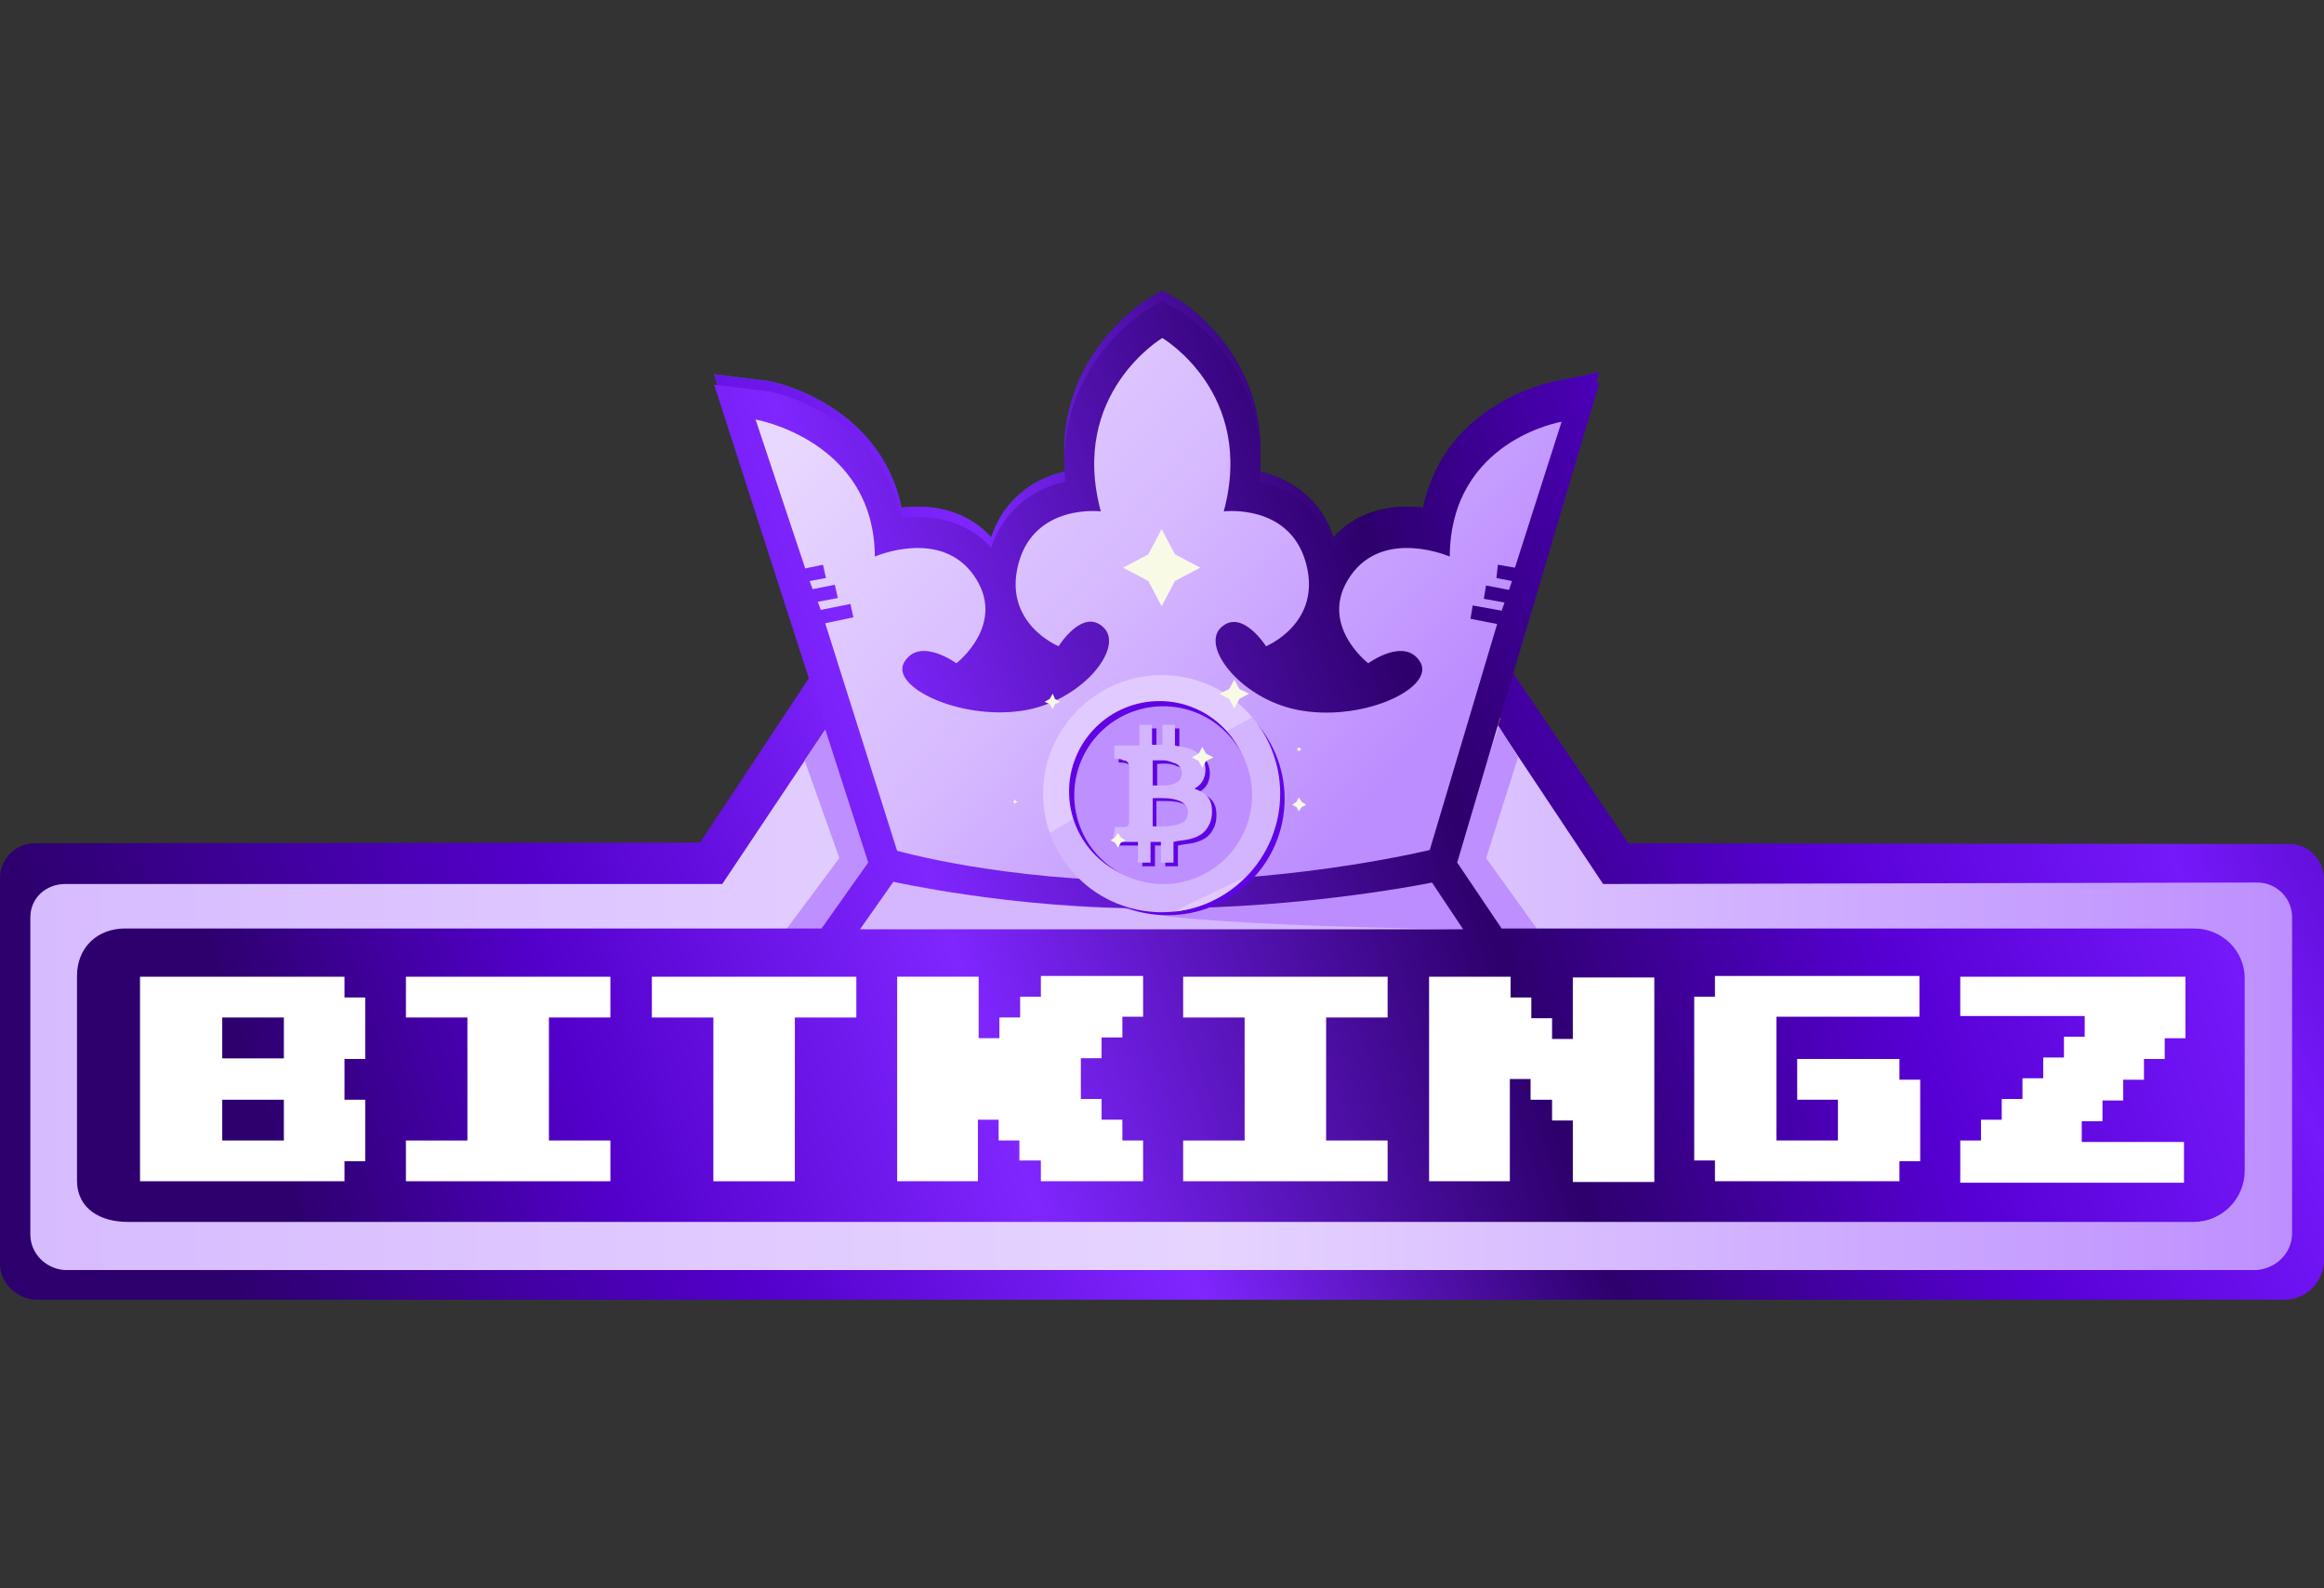 <svg width="120" height="82" viewBox="0 0 120 82" fill="none" xmlns="http://www.w3.org/2000/svg">
<rect x="0" y="0" width="120" height="82" fill="#333333" stroke="none"/>
<path d="M118.087 66.564H1.798C0.803 66.488 0 65.684 0 64.69V45.334C0 44.339 0.803 43.536 1.798 43.536L36.149 43.498L41.926 34.776L44.068 40.628L76.201 40.514L78.075 34.661L84.08 43.536L118.164 43.574C119.159 43.536 119.962 44.339 120 45.334V64.69C119.886 65.684 119.082 66.488 118.087 66.564Z" fill="url(#paint0_linear_4_3557)"/>
<path d="M116.517 65.033H3.327C2.332 64.957 1.567 64.154 1.567 63.197V46.825C1.567 45.83 2.37 45.104 3.365 45.104H37.294L42.917 36.688L45.863 43.19L74.706 42.694L77.154 36.649L82.777 45.104L116.554 45.027C117.549 45.027 118.353 45.83 118.353 46.825V63.197C118.314 64.154 117.512 64.957 116.517 65.033Z" fill="url(#paint1_linear_4_3557)"/>
<path d="M77.882 29.616L78.723 29.846L77.882 29.616Z" fill="#2E3181"/>
<path d="M77.882 29.616L78.723 29.846" stroke="#2D3380" stroke-width="0.57" stroke-miterlimit="20"/>
<path d="M75.016 44.147L76.929 47.398H79.377L76.737 43.765L78.383 38.524L77.35 36.917L75.016 44.147Z" fill="#EAA02A"/>
<path d="M45.521 44.344L42.997 47.595L40.434 47.672L43.341 43.77L41.543 38.682L42.652 37.038L45.521 44.344Z" fill="#EAA02A"/>
<path d="M113.304 47.4H77.537L75.242 43.996L82.588 19.208L80.368 19.667C80.292 19.667 74.631 20.7 73.483 26.208C72.221 26.055 70.27 26.17 68.854 27.739C68.089 25.443 66.292 24.64 65.029 24.334C65.678 18.327 60.859 15.459 60.82 15.459L60.017 15L59.214 15.459C59.176 15.497 54.394 18.405 55.006 24.334C53.782 24.602 51.946 25.443 51.181 27.739C49.765 26.17 47.815 26.055 46.552 26.208C45.405 20.737 39.743 19.666 39.666 19.666L36.874 19.322L44.831 43.995L42.421 47.4H6.463C5.009 47.4 3.976 48.395 3.976 49.848V60.407C3.976 61.861 5.162 62.55 6.616 62.55H113.266C113.965 62.548 114.636 62.27 115.131 61.775C115.625 61.28 115.904 60.61 115.905 59.91V50.04C115.943 48.586 114.758 47.4 113.304 47.4Z" fill="url(#paint2_linear_4_3557)"/>
<path d="M113.304 47.4H77.537L75.242 43.996L82.588 19.208L80.368 19.667C80.292 19.667 74.631 20.7 73.483 26.208C72.221 26.055 70.27 26.17 68.854 27.739C68.089 25.443 66.292 24.64 65.029 24.334C65.678 18.327 60.859 15.459 60.82 15.459L60.017 15L59.214 15.459C59.176 15.497 54.394 18.405 55.006 24.334C53.782 24.602 51.946 25.443 51.181 27.739C49.765 26.17 47.815 26.055 46.552 26.208C45.405 20.737 39.743 19.666 39.666 19.666L36.874 19.322L44.831 43.995L42.421 47.4H6.463C5.009 47.4 3.976 48.395 3.976 49.848V60.407C3.976 61.861 5.162 62.55 6.616 62.55H113.266C113.965 62.548 114.636 62.27 115.131 61.775C115.625 61.28 115.904 60.61 115.905 59.91V50.04C115.943 48.586 114.758 47.4 113.304 47.4Z" fill="url(#paint3_linear_4_3557)"/>
<path d="M11.438 56.203H14.613V58.306H11.438V56.203ZM11.438 51.995H14.613V54.105H11.438V51.995ZM17.787 59.416H18.858V56.241H17.787V54.137H18.858V50.962H17.787V49.891H7.23V60.448H17.787L17.787 59.416Z" fill="white"/>
<path d="M20.96 49.851H31.517V51.955H28.344V58.305H31.518V60.407H20.96V58.306H24.135V51.993H20.96V49.851Z" fill="white"/>
<path d="M41.009 60.448H36.8V51.995H33.625V49.891H44.183V51.995H41.009L41.009 60.448Z" fill="white"/>
<path d="M50.533 60.447H46.325V49.889H50.533V53.064H51.604V51.993H52.675V50.922H53.746V49.851H59.024V51.955H57.953V53.026H56.843V54.097H55.772V56.201H56.843V57.272H57.914V58.343H58.986V60.447H53.708V59.376H52.637V58.305H51.566V57.234H50.495V60.447H50.533Z" fill="white"/>
<path d="M61.092 49.851H71.65V51.955H68.475V58.305H71.65V60.407H61.092V58.306H64.267V51.993H61.092V49.851Z" fill="white"/>
<path d="M77.959 60.448H73.751V49.891H77.959V50.962H79.03V52.033H80.101V53.104H81.172V49.929H85.38V60.488H81.172V57.313H80.101V56.203H79.03V55.132H77.959V60.448Z" fill="white"/>
<path d="M98.039 60.447H88.552V59.376H87.481V50.922H88.552V49.851H99.11V51.955H91.727V58.305H94.902V56.201H92.798V54.097H98.078V55.168H99.149V59.376H98.078V60.447H98.039Z" fill="white"/>
<path d="M101.218 49.851H112.846V53.026H111.775V54.097H110.704V55.168H109.633V56.239H108.562V57.31H107.491V58.381H112.77V60.485H101.218V58.381H102.289V57.31H103.36V56.201H104.431V55.13H105.502V54.059H106.573V52.987H107.644V51.993H101.218V49.851Z" fill="white"/>
<path d="M46.131 44.95L44.41 47.398H75.548L73.941 44.989C73.941 44.989 67.477 46.328 59.749 46.328C51.984 46.328 46.131 44.95 46.131 44.95Z" fill="url(#paint4_linear_4_3557)"/>
<g opacity="0.37">
<path d="M46.131 44.95L44.41 47.398H75.548C75.548 47.398 60.591 47.246 58.066 46.328C52.252 46.289 46.131 44.95 46.131 44.95Z" fill="white"/>
</g>
<path d="M77.344 28.58L78.224 28.733L80.633 21.197C80.633 21.197 74.896 22.154 74.858 28.159C74.858 28.159 71.453 26.668 69.732 29.154C68.01 31.64 70.65 33.668 70.65 33.668C70.65 33.668 72.524 32.291 73.327 33.591C74.131 34.892 70.535 36.651 67.245 36.116C64.223 35.657 61.966 32.864 63.038 31.832C64.109 30.799 65.371 32.788 65.371 32.788C65.371 32.788 68.278 31.602 67.436 28.503C66.595 25.405 63.19 25.826 63.19 25.826C64.835 19.706 60.015 16.875 60.015 16.875C60.015 16.875 55.195 19.744 56.841 25.826C56.841 25.826 53.436 25.405 52.594 28.503C51.753 31.602 54.66 32.788 54.66 32.788C54.66 32.788 55.922 30.761 56.993 31.832C58.064 32.864 55.846 35.657 52.785 36.116C49.534 36.613 45.9 34.853 46.703 33.591C47.507 32.291 49.381 33.668 49.381 33.668C49.381 33.668 52.021 31.64 50.299 29.154C48.578 26.668 45.173 28.159 45.173 28.159C45.135 22.154 39.014 21.082 39.014 21.082L41.578 28.771L42.495 28.58L42.649 29.268L41.807 29.422L41.96 29.842L43.107 29.614L43.261 30.302L42.228 30.493L42.381 30.914L43.911 30.608L44.064 31.297L42.61 31.603L46.321 43.346C46.321 43.346 51.791 44.915 59.518 44.915C67.245 44.915 73.825 43.308 73.825 43.308L77.306 31.641L75.929 31.373L76.043 30.685L77.535 30.953L77.688 30.532L76.617 30.34L76.732 29.652L77.918 29.881L78.071 29.422L77.268 29.269L77.344 28.58Z" fill="url(#paint5_linear_4_3557)"/>
<path d="M60.288 46.713C63.626 46.713 66.332 44.024 66.332 40.707C66.332 37.391 63.626 34.701 60.288 34.701C56.95 34.701 54.244 37.391 54.244 40.707C54.244 44.024 56.95 46.713 60.288 46.713Z" fill="#1E4923"/>
<path d="M59.943 46.521C61.566 46.521 63.123 45.876 64.271 44.728C65.419 43.58 66.063 42.023 66.063 40.4C66.063 38.777 65.419 37.22 64.271 36.072C63.123 34.924 61.566 34.279 59.943 34.279C58.319 34.279 56.763 34.924 55.615 36.072C54.467 37.22 53.822 38.777 53.822 40.4C53.822 42.023 54.467 43.58 55.615 44.728C56.763 45.876 58.319 46.521 59.943 46.521Z" fill="#FFCC05"/>
<path d="M64.65 36.46C64.081 35.775 63.367 35.224 62.56 34.847C61.754 34.471 60.873 34.277 59.983 34.28C56.616 34.28 53.862 37.034 53.862 40.4C53.862 41.127 53.977 41.777 54.206 42.427C57.649 40.4 61.13 38.411 64.65 36.46Z" fill="#FBDB58"/>
<path d="M60.67 46.483C62.086 46.329 63.348 45.679 64.266 44.723L61.397 46.1C61.168 46.253 60.9 46.367 60.67 46.483Z" fill="#FBDB58"/>
<path d="M59.868 44.993C61.105 44.993 62.293 44.501 63.168 43.626C64.043 42.75 64.535 41.563 64.535 40.326C64.535 39.088 64.043 37.901 63.168 37.026C62.293 36.15 61.105 35.659 59.868 35.659C58.63 35.659 57.443 36.15 56.568 37.026C55.693 37.901 55.201 39.088 55.201 40.326C55.201 41.563 55.693 42.75 56.568 43.626C57.443 44.501 58.63 44.993 59.868 44.993Z" fill="#1E4923"/>
<path d="M60.059 45.107C61.277 45.107 62.444 44.623 63.305 43.762C64.166 42.901 64.65 41.734 64.65 40.517C64.65 39.299 64.166 38.132 63.305 37.271C62.444 36.41 61.277 35.926 60.059 35.926C58.842 35.926 57.674 36.41 56.813 37.271C55.953 38.132 55.469 39.299 55.469 40.517C55.469 41.734 55.953 42.901 56.813 43.762C57.674 44.623 58.842 45.107 60.059 45.107Z" fill="#EDA420"/>
<path d="M54.318 35.277L54.471 35.545L54.701 35.659L54.471 35.813L54.318 36.042L54.204 35.813L53.936 35.659L54.204 35.545L54.318 35.277Z" fill="#F9FAE6"/>
<path d="M63.732 34.507L63.999 35.005L64.459 35.272L63.999 35.54L63.732 36.037L63.464 35.54L62.967 35.272L63.464 35.005L63.732 34.507Z" fill="#F9FAE6"/>
<path d="M67.059 40.632L67.175 40.862L67.442 40.976L67.175 41.13L67.059 41.359L66.945 41.13L66.715 40.976L66.945 40.862L67.059 40.632Z" fill="#F9FAE6"/>
<path d="M67.054 37.992L67.092 38.069L67.169 38.107L67.092 38.145L67.054 38.26L67.015 38.145L66.939 38.107L67.015 38.069L67.054 37.992Z" fill="#F9FAE6"/>
<path d="M60.739 38.987C61.081 39.063 61.234 39.292 61.195 39.598C61.195 39.866 61.005 40.019 60.777 40.095C60.434 40.209 60.091 40.171 59.711 40.171V38.873C60.091 38.873 60.434 38.834 60.739 38.987ZM59.711 40.821C60.169 40.821 60.666 40.783 61.126 40.975C61.432 41.129 61.585 41.397 61.508 41.704C61.47 41.973 61.279 42.088 61.049 42.165C60.628 42.319 60.169 42.28 59.711 42.28V40.821ZM58.18 38.873C58.372 38.873 58.486 38.988 58.486 39.218V42.011C58.486 42.24 58.41 42.317 58.18 42.317H57.759C57.721 42.584 57.683 42.814 57.645 43.082H58.945V44.153H59.595V43.082H60.131V44.153H60.782V43.082C61.087 43.005 61.393 43.005 61.661 42.929C62.082 42.814 62.426 42.623 62.618 42.202C62.732 42.011 62.77 41.743 62.77 41.513C62.77 40.901 62.503 40.557 61.929 40.365C61.929 40.365 61.891 40.327 61.853 40.327C61.891 40.327 61.929 40.289 61.929 40.289C62.618 39.907 62.541 38.836 62.044 38.491C61.814 38.334 61.553 38.23 61.279 38.185C61.126 38.147 61.011 38.147 60.858 38.109V37.038H60.208V38.071H59.672V37.038H59.022V38.109H57.721V38.797C57.912 38.797 58.104 38.797 58.18 38.873Z" fill="#1E4923"/>
<path d="M60.552 38.834C60.895 38.911 61.048 39.14 61.01 39.447C61.01 39.715 60.819 39.867 60.59 39.944C60.246 40.059 59.902 40.021 59.52 40.021V38.72C59.902 38.682 60.247 38.682 60.552 38.834ZM59.482 40.633C59.942 40.633 60.441 40.594 60.901 40.786C61.207 40.938 61.361 41.206 61.284 41.512C61.245 41.78 61.054 41.895 60.824 41.971C60.402 42.125 59.942 42.086 59.482 42.086V40.633ZM57.993 38.72C58.184 38.72 58.299 38.834 58.299 39.064V41.857C58.299 42.086 58.222 42.163 57.993 42.163H57.572C57.533 42.431 57.495 42.66 57.457 42.928H58.758V43.999H59.408V42.928H59.944V43.999H60.594V42.928C60.9 42.851 61.206 42.851 61.474 42.775C61.895 42.66 62.239 42.469 62.43 42.048C62.545 41.857 62.583 41.589 62.583 41.36C62.583 40.747 62.315 40.403 61.742 40.212C61.742 40.212 61.703 40.173 61.665 40.173C61.703 40.173 61.742 40.135 61.742 40.135C62.43 39.753 62.353 38.682 61.856 38.337C61.627 38.18 61.366 38.076 61.092 38.031C60.938 37.993 60.824 37.993 60.67 37.955V36.884H60.02V37.917H59.485V36.884H58.834V37.955H57.533V38.644C57.725 38.644 57.878 38.644 57.993 38.72Z" fill="#FFD31C"/>
<path d="M62.083 37.988L62.274 38.332L62.618 38.524L62.274 38.715L62.083 39.097L61.892 38.715L61.547 38.524L61.892 38.332L62.083 37.988Z" fill="#F9FAE6"/>
<path d="M57.726 42.426L57.841 42.694L58.108 42.809L57.841 42.962L57.726 43.23L57.573 42.962L57.343 42.809L57.573 42.694L57.726 42.426Z" fill="#F9FAE6"/>
<path d="M52.407 40.71L52.445 40.786L52.522 40.825L52.445 40.863L52.407 40.978L52.369 40.863L52.292 40.825L52.369 40.786L52.407 40.71Z" fill="#F9FAE6"/>
<path d="M59.982 26.782L60.67 28.044L61.933 28.733L60.67 29.46L59.982 30.722L59.255 29.46L57.993 28.733L59.255 28.044L59.982 26.782Z" fill="#F9FAE6"/>
<path d="M118.087 67.1H1.798C0.803 67.023 0 66.22 0 65.225V45.87C0 44.875 0.803 44.071 1.798 44.071L36.149 44.033L41.926 35.311L44.068 41.164L76.201 41.05L78.075 35.197L84.08 44.071L118.164 44.11C119.159 44.071 119.962 44.875 120 45.87V65.225C119.886 66.258 119.082 67.023 118.087 67.1Z" fill="url(#paint6_linear_4_3557)"/>
<path d="M116.517 65.569H3.327C2.332 65.493 1.567 64.689 1.567 63.733V47.36C1.567 46.366 2.37 45.639 3.365 45.639H37.294L42.917 37.223L45.863 43.726L74.706 43.229L77.154 37.185L82.777 45.639L116.554 45.562C117.549 45.562 118.353 46.366 118.353 47.36V63.733C118.314 64.727 117.512 65.493 116.517 65.569Z" fill="url(#paint7_linear_4_3557)"/>
<path d="M77.882 30.152L78.761 30.381L77.882 30.152Z" fill="#2E3181"/>
<path d="M77.882 30.152L78.761 30.381" stroke="#2D3380" stroke-width="0.57" stroke-miterlimit="20"/>
<path d="M75.016 44.685L76.967 47.974H79.377L76.737 44.302L78.383 39.1L77.388 37.493L75.016 44.685Z" fill="#BD8FFF"/>
<path d="M45.521 44.913L42.997 48.164L40.434 48.203L43.341 44.301L41.543 39.252L42.652 37.607L45.521 44.913Z" fill="#BD8FFF"/>
<path d="M113.304 47.936H77.537L75.242 44.531L82.588 19.744L80.368 20.202C80.292 20.202 74.631 21.235 73.483 26.744C72.221 26.591 70.27 26.706 68.854 28.274C68.089 25.979 66.292 25.175 65.029 24.869C65.679 18.863 60.859 15.995 60.821 15.995L60.018 15.536L59.214 15.995C59.176 16.033 54.395 18.94 55.007 24.869C53.783 25.137 51.946 25.979 51.181 28.274C49.766 26.706 47.815 26.591 46.553 26.744C45.405 21.273 39.743 20.202 39.666 20.202L36.874 19.858L44.831 44.531L42.421 47.935H6.463C5.009 47.935 3.976 48.93 3.976 50.383V60.943C3.976 62.396 5.162 63.085 6.616 63.085H113.266C113.965 63.084 114.636 62.806 115.131 62.311C115.625 61.816 115.904 61.145 115.905 60.446V50.576C115.943 49.122 114.758 47.936 113.304 47.936Z" fill="url(#paint8_linear_4_3557)"/>
<path d="M11.476 56.776H14.658V58.88H11.476V56.776ZM11.476 52.53H14.658V54.641H11.476V52.53ZM17.787 59.952H18.858V56.776H17.787V54.672H18.858V51.497H17.787V50.426H7.23V60.984H17.787L17.787 59.952Z" fill="white"/>
<path d="M20.96 50.426H31.517V52.53H28.344V58.88H31.518V60.984H20.96V58.881H24.135V52.531H20.96V50.426Z" fill="white"/>
<path d="M41.042 60.984H36.834V52.53H33.659V50.426H44.217V52.53H41.043L41.042 60.984Z" fill="white"/>
<path d="M50.533 60.983H46.325V50.424H50.533V53.599H51.604V52.528H52.675V51.457H53.746V50.386H59.024V52.49H57.953V53.561H56.881V54.632H55.81V56.736H56.881V57.807H57.953V58.879H59.024V60.983H53.745V59.912H52.636V58.879H51.565V57.807H50.494V60.983H50.533Z" fill="white"/>
<path d="M61.092 50.426H71.65V52.53H68.475V58.88H71.65V60.984H61.092V58.881H64.267V52.531H61.092V50.426Z" fill="white"/>
<path d="M77.999 60.984H73.791V50.426H77.999V51.497H79.07V52.568H80.141V53.639H81.213V50.464H85.42V61.023H81.213V57.848H80.141V56.777H79.032V55.706H77.961V60.984L77.999 60.984Z" fill="white"/>
<path d="M98.039 60.983H88.552V59.912H87.481V51.457H88.552V50.386H99.11V52.49H91.727V58.879H94.902V56.775H92.798V54.671H98.078V55.742H99.149V59.95H98.078V60.983H98.039Z" fill="white"/>
<path d="M101.218 50.426H112.846V53.601H111.775V54.672H110.704V55.744H109.633V56.815H108.562V57.886H107.491V58.957H112.77V61.061H101.218V58.88H102.289V57.809H103.36V56.738H104.431V55.667H105.502V54.596H106.573V53.525H107.644V52.454H101.218V50.426Z" fill="white"/>
<path d="M46.131 45.526L44.41 47.974H75.548L73.941 45.564C73.941 45.564 67.477 46.903 59.749 46.903C52.022 46.903 46.131 45.526 46.131 45.526Z" fill="#BC8DFF"/>
<g opacity="0.37">
<path d="M46.131 45.526L44.41 47.974H75.548C75.548 47.974 60.591 47.822 58.066 46.903C52.252 46.827 46.131 45.526 46.131 45.526Z" fill="white"/>
</g>
<path d="M77.344 29.156L78.224 29.308L80.633 21.773C80.633 21.773 74.896 22.729 74.858 28.735C74.858 28.735 71.453 27.243 69.732 29.73C68.01 32.216 70.65 34.243 70.65 34.243C70.65 34.243 72.524 32.867 73.327 34.166C74.131 35.467 70.535 37.227 67.245 36.692C64.223 36.232 61.966 33.44 63.038 32.407C64.109 31.374 65.371 33.363 65.371 33.363C65.371 33.363 68.278 32.178 67.436 29.079C66.595 25.981 63.19 26.401 63.19 26.401C64.835 20.282 60.015 17.45 60.015 17.45C60.015 17.45 55.195 20.319 56.841 26.401C56.841 26.401 53.436 25.981 52.594 29.079C51.753 32.178 54.66 33.363 54.66 33.363C54.66 33.363 55.922 31.336 56.993 32.407C58.064 33.44 55.846 36.232 52.785 36.692C49.534 37.189 45.9 35.429 46.703 34.166C47.507 32.867 49.381 34.243 49.381 34.243C49.381 34.243 52.021 32.216 50.299 29.73C48.578 27.243 45.173 28.735 45.173 28.735C45.135 22.729 39.014 21.658 39.014 21.658L41.578 29.346L42.495 29.155L42.649 29.843L41.807 29.997L41.96 30.417L43.107 30.188L43.261 30.876L42.228 31.068L42.381 31.488L43.911 31.182L44.064 31.871L42.61 32.177L46.321 43.921C46.321 43.921 51.791 45.489 59.518 45.489C67.245 45.489 73.825 43.883 73.825 43.883L77.306 32.215L75.929 31.947L76.043 31.259L77.535 31.527L77.688 31.106L76.617 30.914L76.732 30.226L77.918 30.456L78.071 29.997L77.268 29.843L77.344 29.156Z" fill="url(#paint9_linear_4_3557)"/>
<path d="M60.288 47.249C63.626 47.249 66.332 44.559 66.332 41.242C66.332 37.926 63.626 35.237 60.288 35.237C56.95 35.237 54.244 37.926 54.244 41.242C54.244 44.559 56.95 47.249 60.288 47.249Z" fill="#6003E5"/>
<path d="M59.983 47.097C61.606 47.097 63.163 46.452 64.311 45.304C65.459 44.156 66.103 42.599 66.103 40.976C66.103 39.353 65.459 37.796 64.311 36.648C63.163 35.5 61.606 34.855 59.983 34.855C58.36 34.855 56.803 35.5 55.655 36.648C54.507 37.796 53.862 39.353 53.862 40.976C53.862 42.599 54.507 44.156 55.655 45.304C56.803 46.452 58.36 47.097 59.983 47.097Z" fill="#D3B4FF"/>
<path d="M64.65 37.036C64.08 36.351 63.367 35.8 62.56 35.423C61.754 35.047 60.873 34.853 59.983 34.855C56.616 34.855 53.862 37.609 53.862 40.976C53.862 41.703 53.977 42.353 54.206 43.003C57.645 40.94 61.127 38.951 64.65 37.036Z" fill="#E0CAFF"/>
<path d="M60.67 47.059C62.086 46.905 63.348 46.255 64.266 45.299L61.397 46.676C61.168 46.791 60.938 46.905 60.67 47.059Z" fill="#E0CAFF"/>
<path d="M59.868 45.528C61.105 45.528 62.293 45.036 63.168 44.161C64.043 43.286 64.535 42.099 64.535 40.861C64.535 39.623 64.043 38.437 63.168 37.561C62.293 36.686 61.105 36.194 59.868 36.194C58.63 36.194 57.443 36.686 56.568 37.561C55.693 38.437 55.201 39.623 55.201 40.861C55.201 42.099 55.693 43.286 56.568 44.161C57.443 45.036 58.63 45.528 59.868 45.528Z" fill="#6003E5"/>
<path d="M60.059 45.643C61.277 45.643 62.444 45.159 63.305 44.298C64.166 43.437 64.65 42.27 64.65 41.052C64.65 39.835 64.166 38.667 63.305 37.807C62.444 36.946 61.277 36.462 60.059 36.462C58.842 36.462 57.674 36.946 56.813 37.807C55.953 38.667 55.469 39.835 55.469 41.052C55.469 42.27 55.953 43.437 56.813 44.298C57.674 45.159 58.842 45.643 60.059 45.643Z" fill="#BD8FFF"/>
<path d="M54.357 35.813L54.471 36.081L54.739 36.234L54.471 36.348L54.357 36.616L54.204 36.348L53.936 36.234L54.204 36.081L54.357 35.813Z" fill="#F9FAE6"/>
<path d="M63.732 35.083L63.999 35.58L64.497 35.81L63.999 36.078L63.732 36.575L63.464 36.078L62.967 35.81L63.464 35.58L63.732 35.083Z" fill="#F9FAE6"/>
<path d="M67.059 41.168L67.213 41.398L67.442 41.55L67.213 41.666L67.059 41.895L66.945 41.666L66.715 41.55L66.945 41.398L67.059 41.168Z" fill="#F9FAE6"/>
<path d="M67.055 38.567L67.131 38.644L67.208 38.682L67.131 38.72L67.055 38.797L67.017 38.72L66.94 38.682L67.017 38.644L67.055 38.567Z" fill="#F9FAE6"/>
<path d="M60.779 39.558C61.122 39.635 61.274 39.864 61.235 40.17C61.235 40.438 61.045 40.591 60.817 40.667C60.474 40.782 60.132 40.744 59.751 40.744V39.443C60.093 39.405 60.474 39.405 60.779 39.558ZM59.712 41.356C60.171 41.356 60.668 41.318 61.128 41.509C61.434 41.662 61.587 41.929 61.51 42.235C61.472 42.503 61.28 42.618 61.051 42.695C60.63 42.848 60.171 42.809 59.712 42.809V41.356ZM58.22 39.443C58.412 39.443 58.526 39.558 58.526 39.787V42.58C58.526 42.809 58.45 42.886 58.22 42.886H57.799C57.761 43.154 57.723 43.383 57.685 43.651H58.986V44.722H59.636V43.651H60.171V44.722H60.822V43.651C61.128 43.574 61.434 43.574 61.701 43.498C62.122 43.383 62.467 43.192 62.658 42.771C62.773 42.58 62.811 42.312 62.811 42.083C62.811 41.47 62.543 41.126 61.969 40.935C61.969 40.935 61.931 40.897 61.893 40.897C61.931 40.897 61.969 40.858 61.969 40.858C62.658 40.476 62.581 39.405 62.084 39.06C61.854 38.904 61.593 38.799 61.319 38.754C61.166 38.716 61.051 38.716 60.898 38.678V37.607H60.248V38.64H59.712V37.607H59.062V38.678H57.761V39.367C57.914 39.367 58.106 39.367 58.22 39.443Z" fill="#6003E5"/>
<path d="M60.552 39.37C60.895 39.446 61.048 39.674 61.01 39.979C61.01 40.245 60.819 40.397 60.59 40.474C60.246 40.588 59.902 40.55 59.52 40.55V39.256C59.902 39.256 60.247 39.218 60.552 39.37ZM59.52 41.206C59.98 41.206 60.479 41.168 60.939 41.36C61.245 41.512 61.399 41.78 61.322 42.086C61.284 42.354 61.092 42.469 60.862 42.545C60.44 42.699 59.98 42.66 59.52 42.66V41.206ZM57.993 39.256C58.184 39.256 58.299 39.37 58.299 39.6V42.393C58.299 42.622 58.222 42.699 57.993 42.699H57.572C57.533 42.966 57.495 43.196 57.457 43.464H58.758V44.535H59.408V43.464H59.943V44.535H60.594V43.464C60.9 43.387 61.206 43.387 61.474 43.31C61.895 43.196 62.239 43.005 62.43 42.583C62.545 42.393 62.583 42.125 62.583 41.895C62.583 41.283 62.315 40.939 61.742 40.747C61.742 40.747 61.703 40.709 61.665 40.709C61.703 40.709 61.742 40.671 61.742 40.671C62.43 40.289 62.353 39.218 61.856 38.873C61.627 38.716 61.366 38.612 61.092 38.567C60.938 38.529 60.824 38.529 60.67 38.49V37.419H60.02V38.452H59.485V37.419H58.834V38.49H57.533V39.179C57.725 39.179 57.916 39.179 57.993 39.256Z" fill="#D3B4FF"/>
<path d="M62.083 38.564L62.274 38.908L62.657 39.1L62.274 39.291L62.083 39.635L61.892 39.291L61.547 39.1L61.892 38.908L62.083 38.564Z" fill="#F9FAE6"/>
<path d="M57.726 43.002L57.879 43.232L58.108 43.385L57.879 43.5L57.726 43.768L57.573 43.5L57.343 43.385L57.573 43.232L57.726 43.002Z" fill="#F9FAE6"/>
<path d="M52.408 41.246L52.446 41.36L52.561 41.398L52.446 41.437L52.408 41.514L52.37 41.437L52.293 41.398L52.37 41.36L52.408 41.246Z" fill="#F9FAE6"/>
<path d="M59.982 27.318L60.67 28.618L61.971 29.306L60.67 29.995L59.982 31.296L59.293 29.995L57.993 29.306L59.293 28.618L59.982 27.318Z" fill="#F9FAE6"/>
<defs>
<linearGradient id="paint0_linear_4_3557" x1="11.713" y1="65.401" x2="117.343" y2="9.949" gradientUnits="userSpaceOnUse">
<stop stop-color="#2D006E"/>
<stop offset="0.2" stop-color="#5300CB"/>
<stop offset="0.37" stop-color="#7F26FF"/>
<stop offset="0.53" stop-color="#2D006C"/>
<stop offset="0.69" stop-color="#5700D5"/>
<stop offset="0.83" stop-color="#7518FA"/>
<stop offset="0.99" stop-color="#4200A0"/>
</linearGradient>
<linearGradient id="paint1_linear_4_3557" x1="1.553" y1="50.828" x2="118.308" y2="50.828" gradientUnits="userSpaceOnUse">
<stop stop-color="#FDD600"/>
<stop offset="0.52" stop-color="#FFF9C7"/>
<stop offset="1" stop-color="#F7991C"/>
</linearGradient>
<linearGradient id="paint2_linear_4_3557" x1="14.895" y1="60.796" x2="128.323" y2="23.535" gradientUnits="userSpaceOnUse">
<stop stop-color="#002A01"/>
<stop offset="0.2" stop-color="#3B8B6F"/>
<stop offset="0.37" stop-color="#00736E"/>
<stop offset="0.53" stop-color="#002518"/>
<stop offset="0.69" stop-color="#2F6565"/>
<stop offset="0.83" stop-color="#00340F"/>
<stop offset="0.99" stop-color="#002B0B"/>
</linearGradient>
<linearGradient id="paint3_linear_4_3557" x1="14.902" y1="60.816" x2="128.336" y2="23.549" gradientUnits="userSpaceOnUse">
<stop stop-color="#2D006E"/>
<stop offset="0.2" stop-color="#5300CB"/>
<stop offset="0.37" stop-color="#7F26FF"/>
<stop offset="0.53" stop-color="#2D006C"/>
<stop offset="0.69" stop-color="#5700D5"/>
<stop offset="0.83" stop-color="#7518FA"/>
<stop offset="0.99" stop-color="#4200A0"/>
</linearGradient>
<linearGradient id="paint4_linear_4_3557" x1="34.409" y1="25.028" x2="63.77" y2="50.125" gradientUnits="userSpaceOnUse">
<stop stop-color="#FDD600"/>
<stop offset="0.33" stop-color="#FFF480"/>
<stop offset="1" stop-color="#F7991C"/>
</linearGradient>
<linearGradient id="paint5_linear_4_3557" x1="45.294" y1="16.767" x2="71.843" y2="39.448" gradientUnits="userSpaceOnUse">
<stop stop-color="#FDD600"/>
<stop offset="0.33" stop-color="#FFF480"/>
<stop offset="1" stop-color="#F7991C"/>
</linearGradient>
<linearGradient id="paint6_linear_4_3557" x1="11.713" y1="65.936" x2="117.343" y2="10.485" gradientUnits="userSpaceOnUse">
<stop stop-color="#2D006E"/>
<stop offset="0.2" stop-color="#5300CB"/>
<stop offset="0.37" stop-color="#7F26FF"/>
<stop offset="0.53" stop-color="#2D006C"/>
<stop offset="0.69" stop-color="#5700D5"/>
<stop offset="0.83" stop-color="#7518FA"/>
<stop offset="0.99" stop-color="#4200A0"/>
</linearGradient>
<linearGradient id="paint7_linear_4_3557" x1="1.566" y1="51.377" x2="118.322" y2="51.377" gradientUnits="userSpaceOnUse">
<stop stop-color="#D7BBFF"/>
<stop offset="0.52" stop-color="#E6D4FF"/>
<stop offset="1" stop-color="#BD8FFF"/>
</linearGradient>
<linearGradient id="paint8_linear_4_3557" x1="14.902" y1="61.351" x2="128.336" y2="24.084" gradientUnits="userSpaceOnUse">
<stop stop-color="#2D006E"/>
<stop offset="0.133" stop-color="#5300CB"/>
<stop offset="0.305" stop-color="#7F26FF"/>
<stop offset="0.53" stop-color="#2D006C"/>
<stop offset="0.69" stop-color="#5700D5"/>
<stop offset="0.83" stop-color="#7518FA"/>
<stop offset="0.99" stop-color="#4200A0"/>
</linearGradient>
<linearGradient id="paint9_linear_4_3557" x1="45.307" y1="17.323" x2="71.857" y2="39.997" gradientUnits="userSpaceOnUse">
<stop stop-color="#E8D8FF"/>
<stop offset="0.5" stop-color="#D6B9FF"/>
<stop offset="1" stop-color="#BC8DFF"/>
</linearGradient>
</defs>
</svg>
